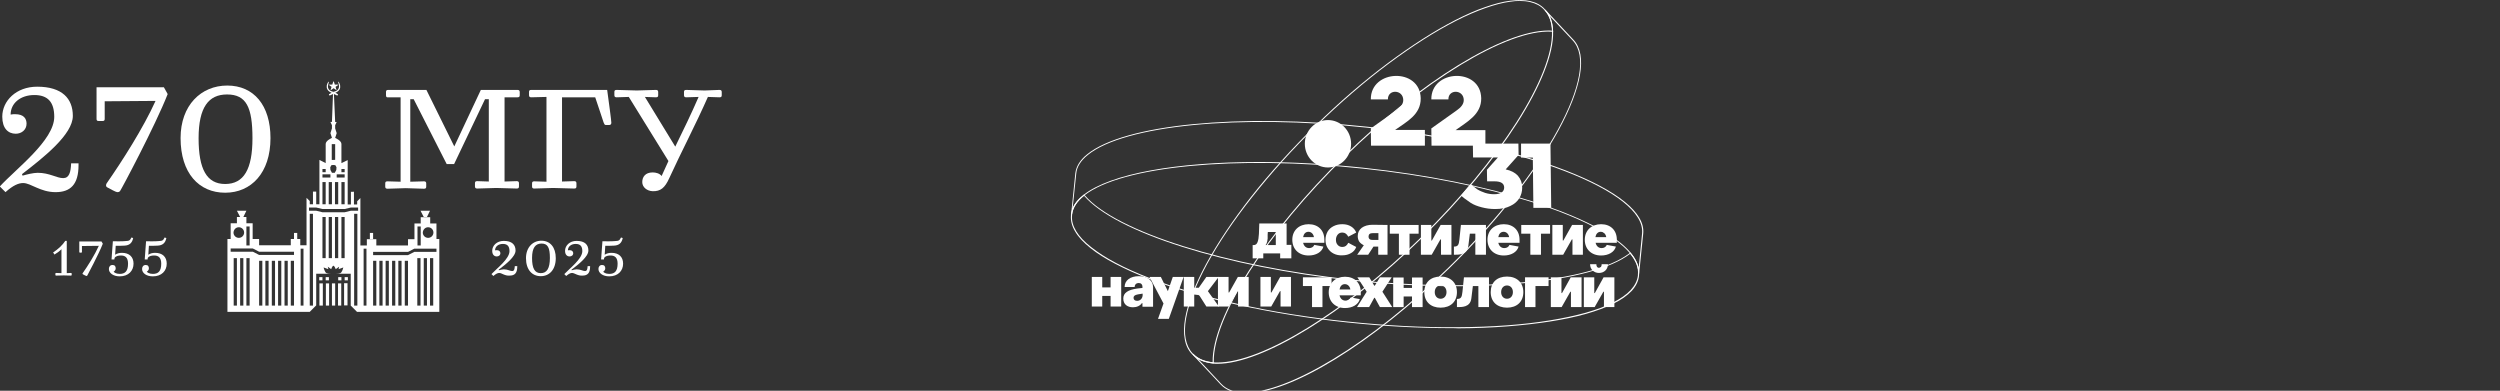 <?xml version="1.0" encoding="UTF-8"?> <!-- Generator: Adobe Illustrator 27.1.1, SVG Export Plug-In . SVG Version: 6.00 Build 0) --> <svg xmlns="http://www.w3.org/2000/svg" xmlns:xlink="http://www.w3.org/1999/xlink" id="Layer_1" x="0px" y="0px" viewBox="0 0 1318 206" style="enable-background:new 0 0 1318 206;" xml:space="preserve"><rect x="0" y="0" width="1318" height="206" fill="#333333" stroke="none"/> <style type="text/css"> .st0{fill:#FFFFFF;} </style> <g> <g> <path class="st0" d="M864.1,144.8l-0.5-0.1c0.4-3.6-1.1-7.4-4.3-11.2c-16.1-19.2-74-37.6-140.8-44.6 c-66.8-7.1-127.2-1.3-146.8,14.1c-3.9,3.1-6.1,6.5-6.5,10.1l-0.5-0.1l0,0l2.2-21.6c0.4-3.6,2.5-7.1,6.3-10.1 c19.4-15.7,80-21.7,147.6-14.5c39.9,4.2,77.1,12.4,104.5,23c27.6,10.7,42.2,22.5,41,33.4L864.1,144.8L864.1,144.8L864.1,144.8z M663.7,85.4c17.2,0,35.8,1,54.8,3c66.9,7.1,125,25.5,141.2,44.8c2.3,2.7,3.7,5.4,4.2,8.1l1.8-18.2c2.2-22.1-62.8-47.1-145.1-55.8 c-67.4-7.2-127.9-1.2-147.1,14.4c-3.7,3-5.8,6.3-6.1,9.8l-1.9,18.2c1.1-2.5,3-4.8,5.8-7C585.5,91.5,620.5,85.4,663.7,85.4z"></path> <path class="st0" d="M639.9,191.6h-0.3v-0.3v0.3c-4.7-0.4-8.4-1.9-11-4.7l-0.3-0.3c-1.9-2-3.2-4.7-3.7-7.9 c-0.6-3.1-0.5-6.8,0.2-10.9c0.7-4,2-8.6,3.9-13.4c1.9-4.8,4.3-10,7.3-15.5c6-11,14-22.9,23.6-35.2c10-12.7,21.5-25.4,34-37.6 c12.5-12.3,25.4-23.4,38.3-33c12.5-9.3,24.4-16.9,35.5-22.6c5.5-2.8,10.7-5.1,15.4-6.7c4.8-1.7,9.3-2.9,13.3-3.4 c4.1-0.5,7.7-0.5,10.7,0.2c3.1,0.7,5.7,2.1,7.6,4.2l0.3,0.3c2.6,2.7,3.9,6.6,4.1,11.4v0.3l-0.9-0.1 c-23.1-1.3-67.7,25.8-108.8,65.9s-69.5,84.5-69.2,108.1l0,0L639.9,191.6z M801.2,0.5c-1.6,0-3.2,0.1-5,0.4 c-3.9,0.5-8.4,1.7-13.2,3.4s-9.9,3.9-15.4,6.7c-11,5.6-22.9,13.2-35.4,22.5c-12.9,9.6-25.7,20.7-38.3,33 C681.4,78.7,670,91.4,660,104.1c-9.7,12.3-17.6,24.1-23.6,35.1c-2.9,5.4-5.4,10.6-7.2,15.4c-1.9,4.8-3.2,9.3-3.9,13.3 c-0.7,4.1-0.8,7.7-0.2,10.7c0.6,3.1,1.8,5.7,3.6,7.6l0.3,0.3c2.4,2.6,5.9,4.1,10.3,4.5v-0.1c-0.4-23.7,28.1-68.4,69.4-108.7 c40.2-39.3,83.9-66.1,107.6-66.1c0.6,0,1.3,0,1.9,0.1h0.1c-0.2-4.6-1.5-8.2-3.9-10.7L814,5.1c-1.8-2-4.3-3.3-7.3-4 C805,0.7,803.2,0.5,801.2,0.5z"></path> <path class="st0" d="M765.3,173c-17.6,0-36.1-1-55-3c-20.2-2.1-39.7-5.3-57.9-9.3c-17.6-3.9-33.3-8.5-46.7-13.7 c-6.6-2.5-12.5-5.2-17.7-7.9s-9.6-5.5-13.1-8.3c-3.6-2.9-6.3-5.7-8-8.6c-1.8-2.9-2.5-5.8-2.3-8.6v-0.5c0.4-3.8,2.6-7.3,6.7-10.4 l0.2-0.2l0.6,0.7l0,0c16.7,19,74.3,37.1,140.4,44.2c66.1,7,126.2,1.4,146.3-13.7l0,0l0.7-0.6l0.2,0.2c3.3,4,4.8,7.9,4.4,11.6v0.5 c-0.3,2.8-1.6,5.5-3.9,8c-2.3,2.4-5.5,4.7-9.6,6.7c-4,2-8.9,3.8-14.5,5.4c-5.6,1.6-11.9,2.9-18.9,4c-14.1,2.2-30.4,3.5-48.4,3.6 C767.6,173,766.4,173,765.3,173z M571.5,103.2c-3.8,3.1-5.9,6.4-6.3,9.9v0.5c-0.3,2.7,0.5,5.5,2.2,8.3s4.3,5.6,7.9,8.4 c3.5,2.8,7.9,5.6,13,8.3s11.1,5.4,17.6,7.9c13.3,5.2,29,9.7,46.6,13.7c18.2,4.1,37.7,7.2,57.8,9.3c20.2,2.1,39.8,3.2,58.5,3 c18-0.1,34.3-1.3,48.3-3.6c6.9-1.1,13.3-2.5,18.8-4c5.6-1.6,10.5-3.4,14.4-5.4c4-2,7.2-4.2,9.4-6.6c2.2-2.4,3.5-5,3.8-7.6v-0.5 c0.4-3.5-1-7.2-4.1-11l-0.1,0.1c-20,15.3-80.4,21.1-146.9,14C646,140.8,588,122.5,571.5,103.2L571.5,103.2z"></path> <g> <path class="st0" d="M656.7,207.4c-0.2,0-0.5,0-0.7,0c-5.5-0.1-9.7-1.7-12.5-4.7l-14.8-15.8l0.4-0.4c2.5,2.6,6,4.1,10.6,4.5 c0.7,0.1,1.4,0.1,2.2,0.1c23.5,0,67-26.6,107.2-65.9C790.5,84.6,819,40,818.2,16.5c-0.1-4.7-1.5-8.4-3.9-11l0.4-0.4l14.8,15.8 c15.3,16.3-14,70.3-65.3,120.4C723.6,181,680.6,207.4,656.7,207.4z M631.6,189.2l12.2,13.1c2.7,2.9,6.8,4.5,12.1,4.6 c11.2,0.3,27.8-6,46.8-17.5c19.7-11.9,40.8-28.7,61-48.4l0.2,0.2l-0.2-0.2c51.2-50,80.5-103.6,65.4-119.7l-12.2-13 c1.2,2.3,1.8,5.1,1.9,8.3c0.7,23.6-27.8,68.4-69.4,109.1c-40.3,39.4-83.9,66.1-107.6,66.1c-0.8,0-1.5,0-2.2-0.1 C636.5,191.3,633.8,190.5,631.6,189.2z"></path> </g> </g> <ellipse class="st0" cx="700.1" cy="75.8" rx="12.2" ry="12.5"></ellipse> <g> <path class="st0" d="M680.8,129.2v7h-5.9v-2.6H666v2.6h-5.6v-7h0.6c0.9,0,1.6-0.5,2-1.6s0.6-2.4,0.7-4.3l0.2-5.5h14.4v11.3h2.5 V129.2z M668.1,127.2c-0.2,0.8-0.4,1.5-0.9,2h5.4v-6.9h-4.2l-0.1,1.5C668.4,125.2,668.3,126.4,668.1,127.2z"></path> <path class="st0" d="M703.1,133.7c-1.4-0.7-2.4-1.7-3.2-3s-1.1-2.7-1.1-4.3c0-1.6,0.4-3,1.1-4.3c0.8-1.3,1.8-2.2,3.2-2.9 c1.4-0.7,2.9-1,4.6-1c1.8,0,3.3,0.4,4.6,1.2c1.3,0.8,2.2,1.9,2.7,3.2l-4.2,2.2c-0.7-1.4-1.7-2.2-3.1-2.2c-1,0-1.8,0.3-2.4,1 c-0.6,0.7-1,1.6-1,2.8c0,1.2,0.3,2.1,1,2.8c0.6,0.7,1.5,1,2.4,1c1.4,0,2.4-0.7,3.1-2.2l4.2,2.2c-0.5,1.4-1.4,2.5-2.7,3.2 c-1.3,0.8-2.8,1.2-4.6,1.2C706,134.7,704.5,134.4,703.1,133.7z"></path> <path class="st0" d="M731.5,118.6v15.7h-4.9V130h-2.5l-2.8,4.3h-5.8l3.5-5c-1-0.5-1.8-1.1-2.4-1.9c-0.5-0.8-0.8-1.8-0.8-2.9 c0-1.9,0.7-3.3,2.1-4.4c1.4-1,3.3-1.6,5.7-1.6L731.5,118.6L731.5,118.6z M721.5,124.7c0,0.6,0.2,1.1,0.6,1.4 c0.4,0.3,0.9,0.4,1.7,0.4h2.9v-3.6h-2.9C722.2,122.9,721.5,123.5,721.5,124.7z"></path> <polygon class="st0" points="749.1,134.3 754.8,134.3 759.4,126.2 759.7,126.2 759.7,134.3 765.2,134.3 765.2,118.6 759.5,118.6 754.9,126.8 754.6,126.8 754.6,118.6 749.1,118.6 "></polygon> <polygon class="st0" points="818.4,134.3 824.1,134.3 828.7,126.2 829,126.2 829,134.3 834.5,134.3 834.5,118.6 828.8,118.6 824.2,126.8 823.9,126.8 823.9,118.6 818.4,118.6 "></polygon> <path class="st0" d="M766.5,134.3c2.5,0,7,0.2,7.6-4.6l0.8-6.5h2.9v11.1h5.6v-15.7h-13.2l-0.8,7.7c-0.3,2.9-0.8,3.7-2.9,3.7 L766.5,134.3L766.5,134.3z"></path> <path class="st0" d="M801.1,126.4c0-5-3.3-8.2-8.3-8.2s-8.6,3.2-8.6,8.2c0,5,3.5,8.3,8.6,8.3c3.9,0,7-1.8,7.8-4.7l-4.8-0.9 c-0.4,1-1.4,1.7-2.7,1.7c-1.7,0-2.8-1.1-3.2-2.8h11.2C801.1,127.7,801.1,126.9,801.1,126.4z M789.9,125c0.3-1.7,1.3-2.8,2.8-2.8 c1.6,0,2.7,1.3,2.9,2.8H789.9z"></path> <path class="st0" d="M852.4,126.4c0-5-3.3-8.2-8.3-8.2s-8.6,3.2-8.6,8.2c0,5,3.5,8.3,8.6,8.3c3.9,0,7-1.8,7.8-4.7l-4.8-0.9 c-0.4,1-1.4,1.7-2.7,1.7c-1.7,0-2.8-1.1-3.2-2.8h11.2C852.3,127.7,852.4,126.9,852.4,126.4z M841.1,125c0.3-1.7,1.3-2.8,2.8-2.8 c1.6,0,2.7,1.3,2.9,2.8H841.1z"></path> <path class="st0" d="M698.2,126.4c0-5-3.3-8.2-8.3-8.2s-8.6,3.2-8.6,8.2c0,5,3.5,8.3,8.6,8.3c3.9,0,7-1.8,7.8-4.7l-4.8-0.9 c-0.4,1-1.4,1.7-2.7,1.7c-1.7,0-2.8-1.1-3.2-2.8h11.2C698.2,127.7,698.2,126.9,698.2,126.4z M687,125c0.3-1.7,1.3-2.8,2.8-2.8 c1.6,0,2.7,1.3,2.9,2.8H687z"></path> <polygon class="st0" points="806.8,134.3 812.4,134.3 812.4,123.2 817.2,123.2 817.2,118.6 802,118.6 802,123.2 806.8,123.2 "></polygon> <polygon class="st0" points="737.5,134.3 743.1,134.3 743.1,123.2 747.9,123.2 747.9,118.6 732.7,118.6 732.7,123.2 737.5,123.2 "></polygon> </g> <g> <polygon class="st0" points="664.5,161.6 670.2,161.6 674.8,153.5 675.1,153.5 675.1,161.6 680.6,161.6 680.6,146 674.9,146 670.3,154.2 670,154.2 670,146 664.5,146 "></polygon> <g> <polygon class="st0" points="691.7,161.9 697.2,161.9 697.2,150.8 702,150.8 702,146.2 686.9,146.2 686.9,150.8 691.7,150.8 "></polygon> <path class="st0" d="M717.4,154.1c0-5-3.3-8.2-8.3-8.2s-8.6,3.2-8.6,8.2s3.5,8.3,8.6,8.3c3.9,0,7-1.8,7.8-4.7l-4.8-0.9 c-0.4,1-1.4,1.7-2.7,1.7c-1.7,0-2.8-1.1-3.2-2.8h11.2C717.4,155.3,717.4,154.5,717.4,154.1z M706.2,152.6 c0.3-1.7,1.3-2.8,2.8-2.8c1.6,0,2.7,1.3,2.9,2.8H706.2z"></path> <polygon class="st0" points="715.4,161.9 721.8,161.9 724.5,157 724.8,157 727.5,161.9 734,161.9 728.8,153.8 733.7,146.2 727.5,146.2 724.8,150.6 724.5,150.6 721.9,146.2 715.6,146.2 720.5,153.8 "></polygon> <polygon class="st0" points="734.5,161.9 740,161.9 740,156.3 744.4,156.3 744.4,161.9 750,161.9 750,146.3 744.4,146.3 744.4,151.8 740,151.8 740,146.3 734.5,146.3 "></polygon> <path class="st0" d="M759.5,145.8c-5.3,0-8.6,3.1-8.6,8.2c0,5.1,3.4,8.2,8.6,8.2c5.2,0,8.6-3.1,8.6-8.2 C768.1,149,764.7,145.8,759.5,145.8z M759.5,157.5c-1.8,0-3.1-1.4-3.1-3.5c0-2,1.2-3.5,3.1-3.5c1.8,0,3.1,1.4,3.1,3.5 S761.3,157.5,759.5,157.5z"></path> <path class="st0" d="M768.1,161.9c2.5,0,7,0.2,7.6-4.6l0.8-6.5h2.9v11.1h5.6v-15.7h-13.2l-0.8,7.7c-0.3,2.9-0.8,3.7-2.9,3.7 L768.1,161.9L768.1,161.9z"></path> <path class="st0" d="M794.5,145.8c-5.3,0-8.6,3.1-8.6,8.2c0,5.1,3.4,8.2,8.6,8.2c5.2,0,8.6-3.1,8.6-8.2 C803.1,149,799.7,145.8,794.5,145.8z M794.5,157.5c-1.8,0-3.1-1.4-3.1-3.5c0-2,1.2-3.5,3.1-3.5c1.8,0,3.1,1.4,3.1,3.5 S796.3,157.5,794.5,157.5z"></path> <polygon class="st0" points="804,161.9 809.5,161.9 809.5,150.8 816.4,150.8 816.4,146.2 804,146.2 "></polygon> <polygon class="st0" points="817.6,161.9 823.3,161.9 827.9,153.8 828.2,153.8 828.2,161.9 833.8,161.9 833.8,146.2 828.1,146.2 823.5,154.5 823.2,154.5 823.2,146.2 817.6,146.2 "></polygon> <g> <path class="st0" d="M843,143.9c2.7,0,4.7-1.9,4.7-4.6h-3.3c0,1.2-0.5,1.9-1.4,1.9s-1.4-0.7-1.4-1.9h-3.3 C838.3,142,840.3,143.9,843,143.9z"></path> <polygon class="st0" points="835,161.9 840.7,161.9 845.3,153.8 845.6,153.8 845.6,161.9 851.1,161.9 851.1,146.2 845.4,146.2 840.8,154.5 840.5,154.5 840.5,146.2 835,146.2 "></polygon> </g> </g> <g> <polygon class="st0" points="642.1,161.6 647.8,161.6 652.4,153.5 652.7,153.5 652.7,161.6 658.3,161.6 658.3,146 652.6,146 648,154.2 647.7,154.2 647.7,146 642.1,146 "></polygon> <path class="st0" d="M575.6,161.6h5.5V156h4.4v5.6h5.6V146h-5.6v5.5h-4.4V146h-5.5V161.6z M597.3,162c2,0,3.8-0.8,4.7-2.2h0.3 v1.9h5.6v-10.3c0-3.5-3-5.8-7.5-5.8s-7.5,2.2-7.5,5.7h5.3c0-1.3,0.9-2.1,2.1-2.1c1.3,0,2,0.8,2,1.9v0.7l-2.7,0.3 c-5,0.7-7.4,2.3-7.4,5.3C592.2,160.4,594.3,162,597.3,162z M599.5,158.6c-1.2,0-1.9-0.6-1.9-1.6c0-0.9,0.6-1.5,2.3-1.8l2.5-0.4 v0.9C602.3,157.4,601.1,158.6,599.5,158.6z M618.4,161.9L624,146h-5.7l-2.6,7.5L612,146h-6l7.4,14l-2.9,8.1h5.7L618.4,161.9 L618.4,161.9z M624.1,161.6h5.5v-6.3h2.4l4,6.3h6.6l-5.8-8.1l5.7-7.5H636l-4,5.7h-2.4V146h-5.5V161.6z"></path> </g> </g> <g> <path class="st0" d="M793.8,89.3l6.8-7.6l-0.1-6h-17.4v-7.1h-15.7c6-4.4,13.6-8.2,13.5-16.8c-0.3-16.3-26.5-15.3-26.3,0.6h9 c-0.1-5.5,8-5.3,8.1,0.3c0,2.2-1.4,3.9-4,5.7l-13.1,9.3l0.1,9.1h21.8l0.1,6.2h13.1l-5.8,6.5l0.1,6.1h3.9c3.4,0,5.1,1.1,5.1,3.3 c0,1.1-0.5,2-1.4,2.6s-2.2,0.9-3.8,0.9s-3.2-0.2-4.8-0.7c-1.5-0.5-2.9-1.1-4.2-1.9c-0.1-0.1-3.1-2.3-3.4-2.7l-5.2,6 c0.5,0.5,3.1,2.5,5.1,3.8c1.7,1.1,3.6,1.8,5.9,2.4c2.3,0.6,4.6,0.9,7,0.9c3.2,0,5.9-0.5,8-1.6c2.2-1,3.7-2.4,4.8-4.1 c1-1.7,1.5-3.6,1.5-5.6c0-2.5-0.8-4.5-2.3-6.3C798.7,91,796.6,89.9,793.8,89.3z"></path> <polygon class="st0" points="817.4,75.7 801.9,75.7 801.9,83.1 808.1,83.1 808.4,109.6 817.8,109.6 "></polygon> <path class="st0" d="M749,51.8c-0.3-16.3-26.5-15.3-26.3,0.6h9c-0.1-5.5,8-5.3,8.1,0.3c0,2.2-1.4,3.9-4,5.7l-13.1,9.3l0.1,9.1 h28.4v-8.3h-15.7C741.5,64.2,749.1,60.5,749,51.8z"></path> </g> </g> <g> <g> <path class="st0" d="M12.2,96.5c-2.4,0-5.3,1.2-9.3,4.8l-3-3C8.3,89.1,28.6,74,28.6,61.6c0-7.9-3.5-11.5-10.5-11.5 c-7.4,0-12.5,4.4-12.5,10.3c0.9-0.2,1.7-0.2,2.4-0.2c4.6,0,6,2.4,6,5c0,3.3-2.7,5.3-5.7,5.3c-4,0-7.1-2.8-7.1-9 c0-8.3,7.3-15.8,18.4-15.8c13.2,0,18.8,6.3,18.8,15.4c0,9.8-15.4,21.9-26.8,30.7l0.3,0.8c2.1-0.6,5.6-1.5,8-1.5 c6.2,0,10,2.8,13.4,2.8c3.2,0,4-3.1,4.2-7.8h3.9v1c0,10.2-4.3,14.2-12.1,14.2C21.2,101.3,16.3,96.5,12.2,96.5z"></path> <path class="st0" d="M63.3,100.7c-0.5,0.6-1,0.6-1.5,0.6c-0.7,0-3.7-1.7-5.4-2.6c-0.3-0.2-0.5-0.5-0.5-0.9c0-0.4,0.1-0.7,0.3-1.1 c8.1-11.6,19.4-29.3,25.8-43.5l-26.8,0.2v9.3c0,0.8-0.3,1.1-1.2,1.1h-1.9c-0.9,0-1.2-0.3-1.2-1.1V46h35.5l2,3.6 C81.9,66.2,63.8,100.2,63.3,100.7z"></path> <path class="st0" d="M142.6,72.8c0,18.4-10.2,28.8-23.9,28.8c-13.8,0-23.5-10.3-23.5-28.8c0-17.3,10.8-27.7,24.6-27.7 C133.8,45.1,142.6,55.5,142.6,72.8z M118.7,97c9.8,0,14.4-7.7,14.4-24.1c0-16.3-3.2-23.1-13.4-23.1c-9.7,0-15,6.7-15,23.1 C104.7,89.2,109,97,118.7,97z"></path> </g> <g> <path class="st0" d="M203.5,50.2v-1.7c0-0.8,0.3-1.1,1.2-1.1h20.1l14.7,29.8l14-29.8h19.3c0.8,0,1.2,0.3,1.2,1.1v1.7 c0,0.8-0.3,1.1-1.2,1.1h-6.8v44.4l6.4-0.2c0.8,0,1.2,0.3,1.2,1.1v1.7c0,0.8-0.3,1.1-1.2,1.1l-10.8-0.3l-10,0.3 c-0.8,0-1.2-0.3-1.2-1.1v-1.7c0-0.8,0.3-1.1,1.2-1.1l6.1,0.2V52.3h-2l-16.3,34.2h-3.9l-17.4-34.2h-1.8v43.5l7.2-0.2 c0.8,0,1.2,0.3,1.2,1.1v1.7c0,0.8-0.3,1.1-1.2,1.1l-9.6-0.3l-9.6,0.3c-0.8,0-1.2-0.3-1.2-1.1v-1.7c0-0.8,0.3-1.1,1.2-1.1l6.9,0.2 V51.3h-7C203.8,51.3,203.5,51,203.5,50.2z"></path> <path class="st0" d="M280.5,98.4v-1.7c0-0.8,0.3-1.1,1.2-1.1l6.4,0.2V51.1l-8,0.2c-0.8,0-1.2-0.3-1.2-1.1v-1.7 c0-0.8,0.3-1.1,1.2-1.1h40c0.8,5.8,2.2,16.2,2.2,17.3c0,0.5-0.2,1.2-1.1,1.2h-1.8c-0.7,0-0.8-0.5-1.2-1.4c-0.7-2-2.2-6.8-4.4-13.2 h-17.5v44.4l6.4-0.2c0.8,0,1.2,0.3,1.2,1.1v1.7c0,0.8-0.3,1.1-1.2,1.1l-11.1-0.3l-10,0.3C280.9,99.4,280.5,99.1,280.5,98.4z"></path> <path class="st0" d="M338.6,96c0-2.7,1.6-5.1,5.5-5.1c1.6,0,3.7,0.5,4.7,1.9c1.2-2.6,2.4-5.2,3.6-7.9l-20.9-33.8l-6.4,0.2 c-0.8,0-1.2-0.3-1.2-1.1v-1.7c0-0.8,0.3-1.1,1.2-1.1l10.6,0.3l10.1-0.3c0.8,0,1.2,0.3,1.2,1.1v1.7c0,0.8-0.3,1.1-1.2,1.1l-5.8-0.2 L356,77.3c4.2-8.6,8.5-17.4,12.3-26.2l-6.5,0.2c-0.8,0-1.2-0.3-1.2-1.1v-1.7c0-0.8,0.3-1.1,1.2-1.1l9.6,0.3l7.9-0.3 c0.8,0,1.2,0.3,1.2,1.1v1.7c0,0.8-0.3,1.1-1.2,1.1l-6.1-0.2c-6.3,14.3-14.2,29.3-20.4,42.9c-2.3,5.1-4.6,6.9-8.7,6.8 C341.1,100.7,338.6,98.7,338.6,96z"></path> </g> <g> <g> <path class="st0" d="M263.2,143.9c-0.8,0-1.7,0.4-3.1,1.6l-1-1c2.8-3,9.5-8,9.5-12.1c0-2.6-1.1-3.8-3.5-3.8 c-2.4,0-4.1,1.4-4.1,3.4c0.3-0.1,0.6-0.1,0.8-0.1c1.5,0,2,0.8,2,1.6c0,1.1-0.9,1.7-1.9,1.7c-1.3,0-2.4-0.9-2.4-3 c0-2.7,2.4-5.2,6.1-5.2c4.4,0,6.2,2.1,6.2,5.1c0,3.2-5.1,7.2-8.9,10.1l0.1,0.3c0.7-0.2,1.8-0.5,2.6-0.5c2.1,0,3.3,0.9,4.4,0.9 c1.1,0,1.3-1,1.4-2.6h1.3v0.3c0,3.4-1.4,4.7-4,4.7C266.1,145.5,264.5,143.9,263.2,143.9z"></path> <path class="st0" d="M293,136.1c0,6.1-3.4,9.5-7.9,9.5c-4.6,0-7.8-3.4-7.8-9.5c0-5.7,3.6-9.2,8.1-9.2 C290.1,126.9,293,130.4,293,136.1z M285.1,144c3.2,0,4.8-2.5,4.8-8c0-5.4-1.1-7.6-4.4-7.6c-3.2,0-5,2.2-5,7.6 C280.5,141.5,281.9,144,285.1,144z"></path> <path class="st0" d="M301.6,143.9c-0.8,0-1.7,0.4-3.1,1.6l-1-1c2.8-3,9.5-8,9.5-12.1c0-2.6-1.1-3.8-3.5-3.8 c-2.4,0-4.1,1.4-4.1,3.4c0.3-0.1,0.6-0.1,0.8-0.1c1.5,0,2,0.8,2,1.6c0,1.1-0.9,1.7-1.9,1.7c-1.3,0-2.4-0.9-2.4-3 c0-2.7,2.4-5.2,6.1-5.2c4.4,0,6.2,2.1,6.2,5.1c0,3.2-5.1,7.2-8.9,10.1l0.1,0.3c0.7-0.2,1.8-0.5,2.6-0.5c2.1,0,3.3,0.9,4.4,0.9 c1.1,0,1.3-1,1.4-2.6h1.3v0.3c0,3.4-1.4,4.7-4,4.7C304.6,145.5,302.9,143.9,301.6,143.9z"></path> <path class="st0" d="M315.5,141.8c0-1.2,0.7-2.1,1.9-2.1c1.2,0,1.7,0.7,1.7,1.8c0,0.9-0.7,1.5-1.1,1.7c0.2,0.4,1.3,1.2,3.2,1.2 c2.9,0,4.4-1.5,4.4-5.4c0-3.1-1.4-4.3-3.7-4.3c-1.3,0-2.7,0.2-3.4,1.3l-0.1,0.8h-1.5l0.7-9.6c1.5,0,4.8,0.1,6.6-0.1 c2.1-0.1,2.4-0.3,3.2-1.9l0.9,0.3c-0.5,2.6-2,3.9-4.6,4c-1.2,0.1-3.5,0.1-4.6,0.1l-0.3,4.7c1-0.7,2.2-1,3.6-1 c3.8,0,6.1,2.1,6.1,5.7c0,3.8-2.7,6.7-7.3,6.7C317.9,145.7,315.5,144,315.5,141.8z"></path> </g> </g> <g> <g> <path class="st0" d="M28.7,134.2l-0.7-1.1c2.7-1.8,4.9-3.8,6.4-6.1h0.8v17l2.2-0.1c0.3,0,0.4,0.1,0.4,0.4v0.6 c0,0.3-0.1,0.4-0.4,0.4l-3.8-0.1l-4,0.1c-0.3,0-0.4-0.1-0.4-0.4v-0.6c0-0.3,0.1-0.4,0.4-0.4l2.8,0.1v-12.6 C31.2,132.6,29.9,133.5,28.7,134.2z"></path> <path class="st0" d="M46,145.3c-0.2,0.2-0.3,0.2-0.5,0.2c-0.2,0-1.2-0.6-1.8-0.9c-0.1-0.1-0.2-0.2-0.2-0.3c0-0.1,0-0.2,0.1-0.3 c2.7-3.8,6.4-9.7,8.5-14.4l-8.9,0.1v3.1c0,0.3-0.1,0.4-0.4,0.4h-0.6c-0.3,0-0.4-0.1-0.4-0.4v-5.5h11.7l0.7,1.2 C52.1,133.9,46.1,145.1,46,145.3z"></path> <path class="st0" d="M57.4,141.8c0-1.2,0.7-2.1,1.9-2.1c1.2,0,1.7,0.7,1.7,1.8c0,0.9-0.7,1.5-1.1,1.7c0.2,0.4,1.3,1.2,3.2,1.2 c2.9,0,4.4-1.5,4.4-5.4c0-3.1-1.4-4.3-3.7-4.3c-1.3,0-2.7,0.2-3.4,1.3l-0.1,0.8h-1.5l0.7-9.6c1.5,0,4.8,0.1,6.6-0.1 c2.1-0.1,2.4-0.3,3.2-1.9l0.9,0.3c-0.5,2.6-2,3.9-4.6,4c-1.2,0.1-3.5,0.1-4.6,0.1l-0.3,4.7c1-0.7,2.2-1,3.6-1 c3.8,0,6.1,2.1,6.1,5.7c0,3.8-2.7,6.7-7.3,6.7C59.8,145.7,57.4,144,57.4,141.8z"></path> <path class="st0" d="M74.9,141.8c0-1.2,0.7-2.1,1.9-2.1c1.2,0,1.7,0.7,1.7,1.8c0,0.9-0.7,1.5-1.1,1.7c0.2,0.4,1.3,1.2,3.2,1.2 c2.9,0,4.4-1.5,4.4-5.4c0-3.1-1.4-4.3-3.7-4.3c-1.3,0-2.7,0.2-3.4,1.3l-0.1,0.8h-1.5l0.7-9.6c1.5,0,4.8,0.1,6.6-0.1 c2.1-0.1,2.4-0.3,3.2-1.9l0.9,0.3c-0.5,2.6-2,3.9-4.6,4c-1.2,0.1-3.5,0.1-4.6,0.1l-0.3,4.7c1-0.7,2.2-1,3.6-1 c3.8,0,6.1,2.1,6.1,5.7c0,3.8-2.7,6.7-7.3,6.7C77.2,145.7,74.9,144,74.9,141.8z"></path> </g> </g> <g> <g> <polygon class="st0" points="124.9,111.1 129.9,111.1 128.3,114.4 126.6,114.4 "></polygon> <rect x="155" y="122.8" class="st0" width="1.7" height="3.3"></rect> <rect x="168.3" y="146.1" class="st0" width="1.7" height="1.7"></rect> <rect x="171.7" y="146.1" class="st0" width="1.7" height="1.7"></rect> <polygon class="st0" points="226.7,111.1 221.7,111.1 223.4,114.4 225.1,114.4 "></polygon> <rect x="195" y="122.8" class="st0" width="1.7" height="3.3"></rect> <rect x="181.7" y="146.1" class="st0" width="1.7" height="1.7"></rect> <rect x="178.3" y="146.1" class="st0" width="1.7" height="1.7"></rect> <path class="st0" d="M178.6,46.4c-0.5,1.7-2.8,2-2.8,2v1.3l0.3-0.1c0,0,1,0.5,1.5,0.7c0.6,0.2,0.8-0.5,0.4-0.7 c-0.4-0.2-1.2-0.7-1.2-0.7c4.6-1.8,1.7-6.3,1.4-5.8C178.2,43.5,179.1,44.9,178.6,46.4z"></path> <path class="st0" d="M173,46.4c0.5,1.7,2.8,2,2.8,2v1.3l-0.3-0.1c0,0-1,0.5-1.5,0.7s-0.8-0.5-0.4-0.7c0.4-0.2,1.2-0.7,1.2-0.7 c-4.6-1.8-1.7-6.3-1.4-5.8C173.5,43.5,172.6,44.9,173,46.4z"></path> <path class="st0" d="M177.3,47.5C177.2,47.5,177.2,47.5,177.3,47.5l-1.4-1l-1.4,1c0,0-0.1,0-0.2,0c0,0-0.1-0.1,0-0.1l0.5-1.6 l-1.4-1c0,0-0.1-0.1,0-0.1c0-0.1,0.1-0.1,0.1-0.1h1.7l0.5-1.6c0-0.1,0.2-0.1,0.3,0l0.5,1.6h1.7c0.1,0,0.1,0,0.1,0.1 c0,0.1,0,0.1,0,0.1l-1.4,1l0.5,1.6C177.4,47.4,177.4,47.5,177.3,47.5C177.3,47.5,177.3,47.5,177.3,47.5z"></path> <g> <polygon class="st0" points="170.2,149.4 168.4,149.4 168.4,161.1 166.8,161.1 170.2,161.1 "></polygon> <rect x="178.2" y="149.4" class="st0" width="1.7" height="11.7"></rect> <polygon class="st0" points="176.7,161.1 176.7,149.4 175,149.4 175,161.1 175,161.1 175.8,161.1 176.7,161.1 "></polygon> <path class="st0" d="M230.1,126.1v-8.3h-3.3v-3.3h-5v3.3h-3.3v8.3h-3.4v3.3h-16.7v-3.3h-5v3.3H190v-25l-1.7,1.7v1.7h-1.7v-6.7 H185v6.7h-1.7V84.4L180,86c0,0,0-8.1,0-10.1c0-1.8-3.3-3.2-3.3-3.2l0.8-2.5l-0.8-2.5V66l0.8-1.7l-0.8,0L176,48.5h-0.4L175,64.3 l-0.8,0L175,66v1.7l-0.8,2.5l0.8,2.5c0,0-3.3,1.4-3.3,3.2c0,2,0,10.1,0,10.1l-3.3-1.7v23.4h-1.7v-6.7H165v6.7h-1.7v-1.7 l-1.7-1.7v25h-3.3v-3.3h-5v3.3h-16.7v-3.3h-3.4v-8.3h-3.3v-3.3h-5v3.3h-3.3v8.3h-1.7v38.4h43.4l3.4-3.4v-11.7v-3.3v-1.7h7.7 c-0.8,0-1.7-0.1-2.2-0.3c-1-0.3-1.6-3-1.6-3s2,0.7,2.5,0.9c-0.3-1.3-0.3-1.3-0.3-1.3l1.8,1.3c0,0,0.6-1.8,1.2-1.8 c0.5,0,1.2,1.8,1.2,1.8l1.8-1.3c0,0,0,0-0.3,1.3c0.5-0.2,2.5-0.9,2.5-0.9s-0.6,2.6-1.6,3c-0.5,0.2-1.4,0.3-2.2,0.3h7.7v1.7v3.3 v11.7h-1.7v-11.7h-1.8v11.7l3.4,0l3.4,3.4h43.4v-38.4H230.1z M129.9,119.4h1.7v10h-1.7V119.4z M125.9,119.8 c1.5,0,2.8,1.2,2.8,2.8c0,1.5-1.2,2.8-2.8,2.8c-1.5,0-2.8-1.2-2.8-2.8C123.2,121,124.4,119.8,125.9,119.8z M124.9,161.1h-1.7 v-25h1.7V161.1z M128.3,161.1h-1.7v-25h1.7V161.1z M131.6,161.1h-1.7v-25h1.7V161.1z M138.3,161.1h-1.7v-23.6h1.7V161.1z M141.6,161.1h-1.7v-23.6h1.7V161.1z M145,161.1h-1.7v-23.6h1.7V161.1z M148.3,161.1h-1.7v-23.6h1.7V161.1z M151.6,161.1H150 v-23.6h1.7V161.1z M155,161.1h-1.7v-23.6h1.7V161.1z M155,134.4h-18.4l-3.3-1.7h-11.7v-1.7h11.7l3.3,1.7H155V134.4z M160,161.1 h-1.5v-30h1.5V161.1z M180,89.1h1.7v1.7H180V89.1z M181.7,91.9v1.7h-4.2v-1.7H181.7z M181.7,96v11.7H180V96H181.7z M178.3,96 v11.7h-1.7V96H178.3z M174.9,76h0.1h1.6h0.1v8.3h-0.1H175h-0.1V76z M174.7,87.1l0.7-0.1h0.7l0.7,0.1l0.6,1.1l-0.1,1.4l-0.8,1.5 h-0.7h-0.8l-0.8-1.5l-0.1-1.4L174.7,87.1z M175,96v11.7h-1.7V96H175z M170,89.1h1.7v1.7H170V89.1z M170,91.9h4.2v1.7H170V91.9z M170,96h1.7v11.7H170V96z M165,161.1h-1.7v-48.4h1.7V161.1z M171.7,136.1H170v-21.7h1.7V136.1z M175,136.1h-1.7v-21.7h1.7 V136.1z M178.3,136.1h-1.7v-21.7h1.7V136.1z M181.7,136.1H180v-21.7h1.7V136.1z M188.4,161.1h-1.7v-48.4h1.7V161.1z M188.8,111.1H185l-3.3,0.8H170l-3.3-0.8h-3.8v-1.7h3.8l3.3,0.8h11.7l3.3-0.8h3.8V111.1z M193.2,161.1h-1.5v-30h1.5V161.1z M225.7,119.8c1.5,0,2.8,1.2,2.8,2.8c0,1.5-1.2,2.8-2.8,2.8c-1.5,0-2.8-1.2-2.8-2.8C223,121,224.2,119.8,225.7,119.8z M220.1,119.4h1.7v10h-1.7V119.4z M198.4,161.1h-1.7v-23.6h1.7V161.1z M201.7,161.1H200v-23.6h1.7V161.1z M205,161.1h-1.7v-23.6 h1.7V161.1z M208.4,161.1h-1.7v-23.6h1.7V161.1z M211.7,161.1h-1.7v-23.6h1.7V161.1z M215.1,161.1h-1.7v-23.6h1.7V161.1z M221.7,161.1h-1.7v-25h1.7V161.1z M225.1,161.1h-1.7v-25h1.7V161.1z M228.4,161.1h-1.7v-25h1.7V161.1z M230.1,132.8h-11.7 l-3.3,1.7h-18.4v-1.7h18.4l3.3-1.7h11.7V132.8z"></path> <rect x="171.8" y="149.4" class="st0" width="1.7" height="11.7"></rect> </g> </g> </g> </g> </svg> 